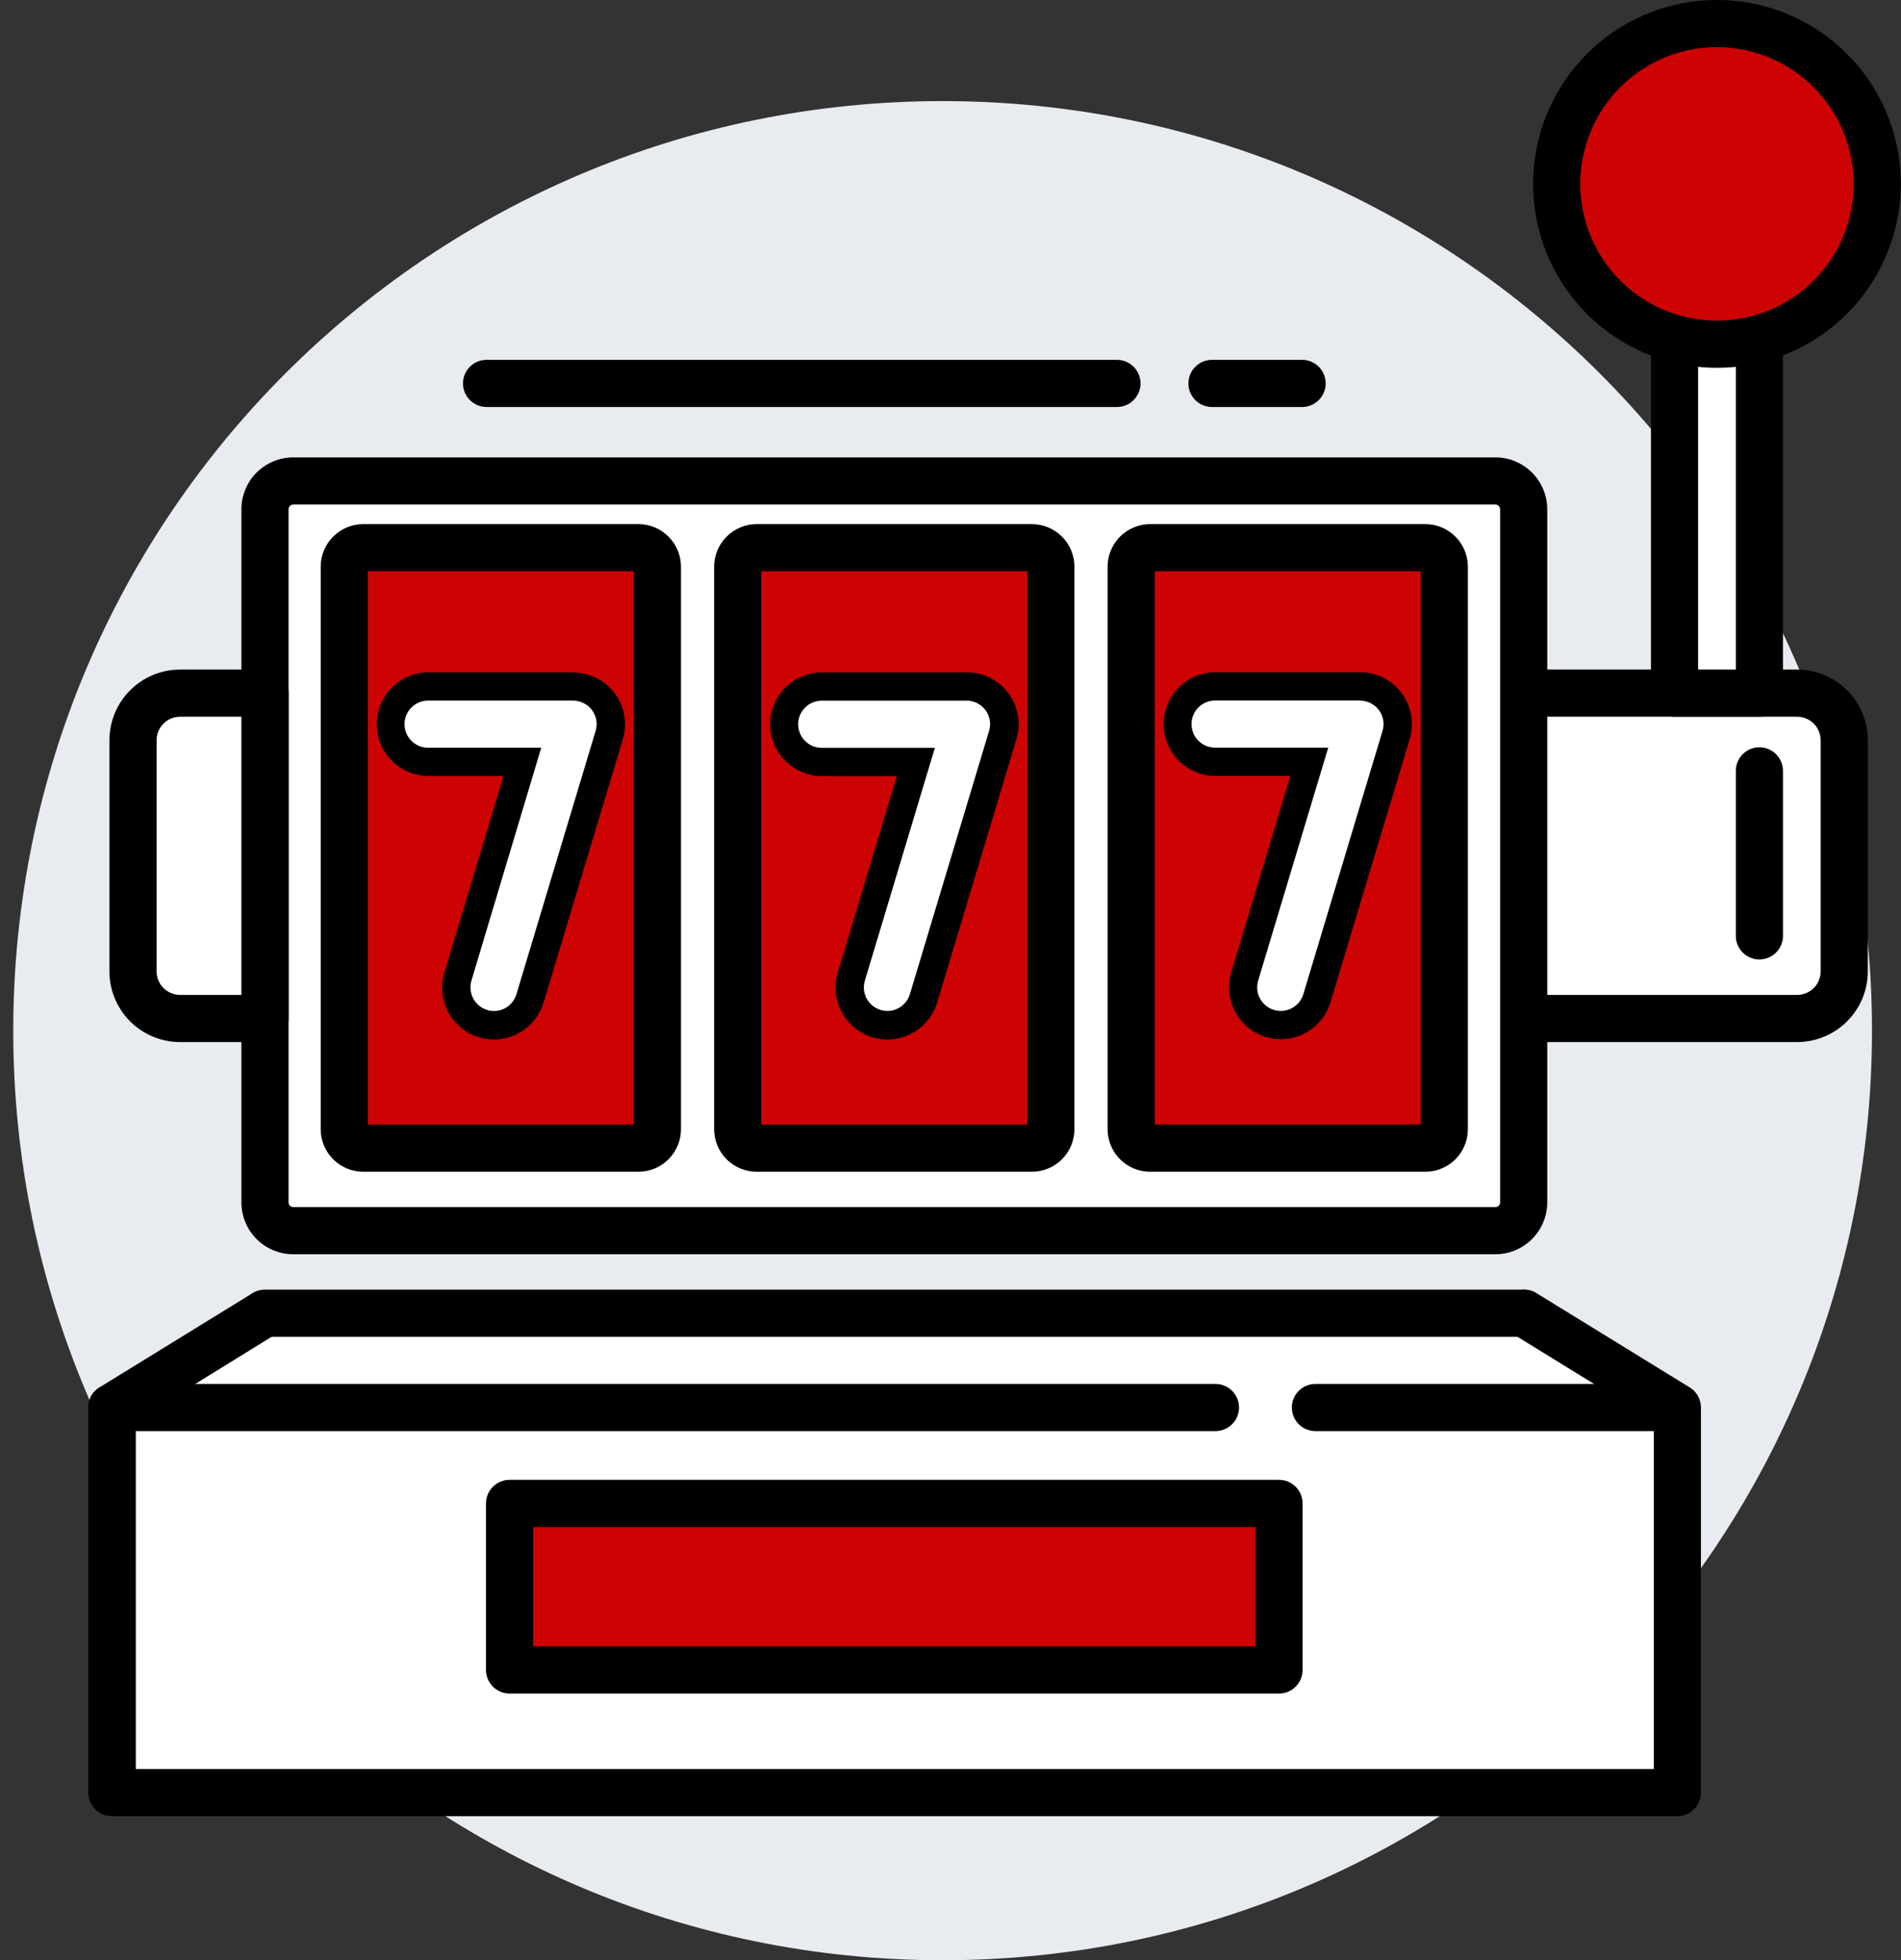 <?xml version="1.0" encoding="UTF-8"?> <svg xmlns="http://www.w3.org/2000/svg" width="97" height="100" viewBox="0 0 97 100" fill="none"><rect x="0" y="0" width="97" height="100" fill="#333333" stroke="none"/><g clip-path="url(#clip0_915_982)"><path d="M48.097 100C74.287 100 95.519 78.769 95.519 52.579C95.519 26.389 74.287 5.157 48.097 5.157C21.907 5.157 0.676 26.389 0.676 52.579C0.676 78.769 21.907 100 48.097 100Z" fill="#E8ECF0"></path><path d="M56.993 20.763H24.827C24.508 20.763 24.202 20.636 23.976 20.41C23.751 20.185 23.624 19.879 23.624 19.56C23.624 19.241 23.751 18.935 23.976 18.709C24.202 18.484 24.508 18.357 24.827 18.357H56.993C57.312 18.357 57.618 18.484 57.843 18.709C58.069 18.935 58.196 19.241 58.196 19.56C58.196 19.879 58.069 20.185 57.843 20.41C57.618 20.636 57.312 20.763 56.993 20.763Z" fill="black"></path><path d="M66.441 20.763H61.842C61.523 20.763 61.217 20.636 60.992 20.41C60.766 20.185 60.639 19.879 60.639 19.56C60.639 19.241 60.766 18.935 60.992 18.709C61.217 18.484 61.523 18.357 61.842 18.357H66.441C66.76 18.357 67.066 18.484 67.292 18.709C67.517 18.935 67.644 19.241 67.644 19.56C67.644 19.879 67.517 20.185 67.292 20.41C67.066 20.636 66.76 20.763 66.441 20.763Z" fill="black"></path><path d="M77.747 66.992L85.565 71.803V91.446H5.703V71.803L13.521 66.992" fill="white"></path><path d="M85.565 92.649H5.703C5.384 92.649 5.078 92.522 4.853 92.297C4.627 92.071 4.501 91.765 4.501 91.446V71.803C4.501 71.598 4.553 71.396 4.653 71.216C4.754 71.037 4.898 70.886 5.073 70.778L12.891 65.968C13.162 65.816 13.481 65.775 13.782 65.854C14.082 65.932 14.341 66.124 14.503 66.389C14.665 66.654 14.719 66.971 14.652 67.275C14.586 67.578 14.405 67.844 14.146 68.017L6.93 72.477V90.243H84.386V72.477L77.141 68.017C77.006 67.934 76.889 67.826 76.797 67.698C76.704 67.57 76.638 67.425 76.601 67.271C76.564 67.118 76.558 66.958 76.583 66.802C76.608 66.646 76.664 66.496 76.746 66.362C76.829 66.227 76.938 66.111 77.066 66.018C77.194 65.925 77.338 65.859 77.492 65.822C77.646 65.785 77.805 65.779 77.961 65.804C78.117 65.829 78.267 65.885 78.401 65.968L86.219 70.778C86.394 70.886 86.539 71.037 86.639 71.216C86.739 71.396 86.792 71.598 86.792 71.803V91.446C86.792 91.606 86.76 91.764 86.698 91.912C86.636 92.06 86.545 92.193 86.431 92.305C86.317 92.417 86.181 92.505 86.032 92.564C85.884 92.623 85.725 92.652 85.565 92.649Z" fill="black"></path><path d="M77.747 68.195H13.521C13.202 68.195 12.896 68.068 12.671 67.843C12.445 67.617 12.318 67.311 12.318 66.992C12.318 66.673 12.445 66.367 12.671 66.142C12.896 65.916 13.202 65.79 13.521 65.79H77.747C78.066 65.79 78.372 65.916 78.597 66.142C78.823 66.367 78.95 66.673 78.95 66.992C78.95 67.311 78.823 67.617 78.597 67.843C78.372 68.068 78.066 68.195 77.747 68.195Z" fill="black"></path><path d="M62.02 73.006H5.703C5.384 73.006 5.078 72.879 4.853 72.654C4.627 72.428 4.501 72.122 4.501 71.803C4.501 71.484 4.627 71.178 4.853 70.953C5.078 70.727 5.384 70.6 5.703 70.6H62.02C62.339 70.6 62.645 70.727 62.87 70.953C63.096 71.178 63.223 71.484 63.223 71.803C63.223 72.122 63.096 72.428 62.87 72.654C62.645 72.879 62.339 73.006 62.02 73.006Z" fill="black"></path><path d="M76.304 35.36H91.699C92.015 35.36 92.327 35.423 92.619 35.543C92.911 35.664 93.176 35.842 93.4 36.065C93.623 36.288 93.8 36.553 93.921 36.845C94.042 37.137 94.104 37.45 94.104 37.766V49.553C94.104 49.868 94.042 50.181 93.921 50.473C93.8 50.765 93.623 51.03 93.4 51.254C93.176 51.477 92.911 51.654 92.619 51.775C92.327 51.896 92.015 51.958 91.699 51.958H76.304V35.36Z" fill="white"></path><path d="M91.699 53.161H76.304C75.985 53.161 75.679 53.034 75.453 52.809C75.228 52.583 75.101 52.277 75.101 51.958V35.36C75.101 35.041 75.228 34.735 75.453 34.51C75.679 34.284 75.985 34.158 76.304 34.158H91.699C92.655 34.159 93.572 34.539 94.249 35.216C94.925 35.892 95.306 36.809 95.307 37.766V49.553C95.306 50.509 94.925 51.426 94.249 52.103C93.572 52.779 92.655 53.16 91.699 53.161ZM77.507 50.755H91.699C92.018 50.755 92.324 50.629 92.549 50.403C92.775 50.178 92.901 49.872 92.901 49.553V37.766C92.901 37.447 92.775 37.141 92.549 36.915C92.324 36.69 92.018 36.563 91.699 36.563H77.507V50.755Z" fill="black"></path><path d="M85.565 73.006H67.12C66.801 73.006 66.495 72.879 66.269 72.654C66.044 72.428 65.917 72.122 65.917 71.803C65.917 71.484 66.044 71.178 66.269 70.953C66.495 70.727 66.801 70.6 67.12 70.6H85.565C85.884 70.6 86.19 70.727 86.415 70.953C86.641 71.178 86.767 71.484 86.767 71.803C86.767 72.122 86.641 72.428 86.415 72.654C86.19 72.879 85.884 73.006 85.565 73.006Z" fill="black"></path><path d="M76.304 24.536H14.964C14.167 24.536 13.521 25.182 13.521 25.979V61.339C13.521 62.136 14.167 62.783 14.964 62.783H76.304C77.101 62.783 77.747 62.136 77.747 61.339V25.979C77.747 25.182 77.101 24.536 76.304 24.536Z" fill="white"></path><path d="M76.304 63.985H14.964C14.263 63.985 13.59 63.707 13.093 63.21C12.597 62.714 12.318 62.041 12.318 61.339V25.979C12.318 25.277 12.597 24.604 13.093 24.108C13.59 23.612 14.263 23.333 14.964 23.333H76.304C77.005 23.334 77.677 23.613 78.173 24.109C78.669 24.605 78.948 25.278 78.95 25.979V61.339C78.948 62.041 78.669 62.713 78.173 63.209C77.677 63.705 77.005 63.984 76.304 63.985ZM14.964 25.738C14.901 25.738 14.839 25.764 14.794 25.809C14.749 25.854 14.724 25.915 14.724 25.979V61.339C14.724 61.403 14.749 61.464 14.794 61.51C14.839 61.555 14.901 61.58 14.964 61.58H76.304C76.368 61.58 76.429 61.555 76.474 61.51C76.519 61.464 76.544 61.403 76.544 61.339V25.979C76.544 25.915 76.519 25.854 76.474 25.809C76.429 25.764 76.368 25.738 76.304 25.738H14.964Z" fill="black"></path><path d="M13.516 51.958H9.186C8.548 51.958 7.937 51.705 7.486 51.254C7.034 50.802 6.781 50.191 6.781 49.553L6.781 37.766C6.781 37.128 7.034 36.516 7.486 36.065C7.937 35.614 8.548 35.36 9.186 35.36H13.516L13.516 51.958Z" fill="white"></path><path d="M13.521 53.161H9.191C8.234 53.161 7.317 52.781 6.64 52.104C5.963 51.427 5.583 50.51 5.583 49.553V37.766C5.583 36.809 5.963 35.891 6.64 35.214C7.317 34.538 8.234 34.158 9.191 34.158H13.521C13.84 34.158 14.146 34.284 14.372 34.51C14.597 34.735 14.724 35.041 14.724 35.36V51.958C14.724 52.277 14.597 52.583 14.372 52.809C14.146 53.034 13.84 53.161 13.521 53.161ZM9.191 36.563C8.872 36.563 8.566 36.69 8.341 36.915C8.115 37.141 7.989 37.447 7.989 37.766V49.553C7.989 49.872 8.115 50.178 8.341 50.403C8.566 50.629 8.872 50.755 9.191 50.755H12.318V36.563H9.191Z" fill="black"></path><path d="M89.774 17.512V35.36H85.445V17.608" fill="white"></path><path d="M89.774 36.563H85.445C85.126 36.563 84.82 36.436 84.594 36.211C84.368 35.985 84.242 35.679 84.242 35.36V17.608C84.242 17.289 84.368 16.983 84.594 16.758C84.82 16.532 85.126 16.405 85.445 16.405C85.763 16.405 86.069 16.532 86.295 16.758C86.52 16.983 86.647 17.289 86.647 17.608V34.158H88.572V17.512C88.572 17.193 88.698 16.887 88.924 16.661C89.149 16.436 89.455 16.309 89.774 16.309C90.093 16.309 90.399 16.436 90.625 16.661C90.85 16.887 90.977 17.193 90.977 17.512V35.36C90.977 35.679 90.85 35.985 90.625 36.211C90.399 36.436 90.093 36.563 89.774 36.563Z" fill="black"></path><path d="M87.609 17.56C92.126 17.56 95.788 13.898 95.788 9.381C95.788 4.864 92.126 1.203 87.609 1.203C83.093 1.203 79.431 4.864 79.431 9.381C79.431 13.898 83.093 17.56 87.609 17.56Z" fill="#CD0303"></path><path d="M87.609 18.763C85.754 18.763 83.94 18.212 82.397 17.182C80.855 16.151 79.652 14.686 78.942 12.971C78.232 11.257 78.046 9.371 78.408 7.551C78.77 5.731 79.664 4.06 80.976 2.748C82.288 1.436 83.959 0.542 85.779 0.18C87.599 -0.182 89.485 0.004 91.2 0.714C92.914 1.424 94.379 2.627 95.41 4.169C96.441 5.712 96.991 7.526 96.991 9.381C96.988 11.869 95.999 14.253 94.24 16.012C92.481 17.771 90.097 18.76 87.609 18.763ZM87.609 2.405C86.23 2.405 84.881 2.815 83.734 3.581C82.587 4.348 81.693 5.437 81.165 6.712C80.637 7.986 80.498 9.389 80.768 10.742C81.037 12.095 81.701 13.338 82.677 14.314C83.652 15.29 84.895 15.954 86.249 16.223C87.602 16.492 89.004 16.354 90.279 15.826C91.554 15.298 92.643 14.404 93.41 13.257C94.176 12.11 94.585 10.761 94.585 9.381C94.584 7.532 93.849 5.758 92.541 4.45C91.233 3.142 89.459 2.407 87.609 2.405Z" fill="black"></path><path d="M32.582 27.942H18.529C17.998 27.942 17.567 28.373 17.567 28.904V57.611C17.567 58.142 17.998 58.573 18.529 58.573H32.582C33.113 58.573 33.544 58.142 33.544 57.611V28.904C33.544 28.373 33.113 27.942 32.582 27.942Z" fill="#CD0303"></path><path d="M32.582 59.776H18.529C17.956 59.775 17.406 59.546 17 59.14C16.594 58.735 16.366 58.185 16.364 57.611V28.904C16.366 28.33 16.594 27.78 17 27.375C17.406 26.969 17.956 26.74 18.529 26.739H32.582C33.156 26.74 33.706 26.969 34.111 27.375C34.517 27.78 34.746 28.33 34.747 28.904V57.611C34.746 58.185 34.517 58.735 34.111 59.14C33.706 59.546 33.156 59.775 32.582 59.776ZM18.77 57.37H32.341V29.145H18.77V57.37Z" fill="black"></path><path d="M52.658 27.942H38.605C38.074 27.942 37.643 28.373 37.643 28.904V57.611C37.643 58.142 38.074 58.573 38.605 58.573H52.658C53.189 58.573 53.62 58.142 53.62 57.611V28.904C53.62 28.373 53.189 27.942 52.658 27.942Z" fill="#CD0303"></path><path d="M52.658 59.776H38.605C38.032 59.775 37.482 59.546 37.076 59.14C36.67 58.735 36.442 58.185 36.44 57.611V28.904C36.442 28.33 36.67 27.78 37.076 27.375C37.482 26.969 38.032 26.74 38.605 26.739H52.658C53.232 26.74 53.782 26.969 54.187 27.375C54.593 27.78 54.822 28.33 54.823 28.904V57.611C54.822 58.185 54.593 58.735 54.187 59.14C53.782 59.546 53.232 59.775 52.658 59.776ZM38.846 57.37H52.417V29.145H38.846V57.37Z" fill="black"></path><path d="M72.734 27.942H58.681C58.15 27.942 57.719 28.373 57.719 28.904V57.611C57.719 58.142 58.15 58.573 58.681 58.573H72.734C73.265 58.573 73.696 58.142 73.696 57.611V28.904C73.696 28.373 73.265 27.942 72.734 27.942Z" fill="#CD0303"></path><path d="M72.734 59.776H58.681C58.108 59.775 57.558 59.546 57.152 59.14C56.746 58.735 56.518 58.185 56.516 57.611V28.904C56.518 28.33 56.746 27.78 57.152 27.375C57.558 26.969 58.108 26.74 58.681 26.739H72.734C73.308 26.74 73.858 26.969 74.263 27.375C74.669 27.78 74.898 28.33 74.899 28.904V57.611C74.898 58.185 74.669 58.735 74.263 59.14C73.858 59.546 73.308 59.775 72.734 59.776ZM58.922 57.37H72.493V29.145H58.922V57.37Z" fill="black"></path><path d="M65.359 52.3C65.171 52.299 64.985 52.271 64.806 52.218C64.563 52.145 64.336 52.025 64.14 51.865C63.943 51.704 63.781 51.507 63.661 51.283C63.541 51.06 63.467 50.815 63.442 50.562C63.417 50.31 63.442 50.055 63.516 49.812L66.807 38.858H61.996C61.486 38.858 60.996 38.655 60.635 38.294C60.274 37.933 60.072 37.444 60.072 36.934C60.072 36.423 60.274 35.934 60.635 35.573C60.996 35.212 61.486 35.009 61.996 35.009H69.371C69.672 35.01 69.968 35.08 70.236 35.215C70.504 35.351 70.737 35.547 70.915 35.788C71.094 36.029 71.214 36.308 71.266 36.602C71.317 36.897 71.3 37.2 71.214 37.487L67.177 50.919C67.061 51.313 66.822 51.66 66.495 51.908C66.168 52.157 65.77 52.294 65.359 52.3Z" fill="white"></path><path d="M69.395 35.74C69.582 35.741 69.766 35.785 69.933 35.868C70.1 35.952 70.245 36.073 70.357 36.221C70.47 36.372 70.545 36.546 70.578 36.731C70.61 36.915 70.599 37.105 70.545 37.285L66.504 50.717C66.429 50.964 66.277 51.18 66.07 51.334C65.863 51.488 65.612 51.572 65.354 51.573C65.237 51.572 65.12 51.554 65.008 51.52C64.856 51.476 64.715 51.401 64.592 51.302C64.469 51.202 64.367 51.08 64.292 50.94C64.217 50.801 64.17 50.649 64.154 50.492C64.138 50.334 64.154 50.175 64.199 50.024L67.774 38.141H62.001C61.682 38.141 61.376 38.014 61.15 37.789C60.925 37.563 60.798 37.257 60.798 36.938C60.798 36.619 60.925 36.313 61.15 36.088C61.376 35.862 61.682 35.736 62.001 35.736H69.376M69.376 34.292H62.02C61.318 34.292 60.645 34.571 60.149 35.067C59.653 35.563 59.374 36.237 59.374 36.938C59.374 37.64 59.653 38.313 60.149 38.809C60.645 39.306 61.318 39.584 62.02 39.584H65.84L62.824 49.61C62.623 50.282 62.696 51.006 63.028 51.624C63.36 52.241 63.923 52.702 64.594 52.906C64.843 52.978 65.1 53.015 65.359 53.017C65.927 53.013 66.479 52.829 66.934 52.489C67.389 52.15 67.724 51.674 67.889 51.131L71.931 37.703C72.05 37.308 72.075 36.89 72.004 36.483C71.933 36.076 71.768 35.691 71.521 35.36C71.275 35.028 70.954 34.759 70.585 34.574C70.216 34.388 69.808 34.292 69.395 34.292H69.376Z" fill="black"></path><path d="M45.283 52.3C45.096 52.299 44.909 52.271 44.73 52.218C44.487 52.145 44.26 52.025 44.064 51.865C43.867 51.704 43.705 51.507 43.585 51.283C43.465 51.06 43.391 50.815 43.366 50.562C43.341 50.31 43.366 50.055 43.44 49.812L46.731 38.858H41.92C41.41 38.858 40.92 38.655 40.559 38.294C40.198 37.933 39.996 37.444 39.996 36.934C39.996 36.423 40.198 35.934 40.559 35.573C40.92 35.212 41.41 35.009 41.92 35.009H49.295C49.596 35.01 49.892 35.08 50.16 35.215C50.428 35.351 50.661 35.547 50.84 35.788C51.018 36.029 51.138 36.308 51.19 36.602C51.241 36.897 51.224 37.2 51.138 37.487L47.101 50.919C46.985 51.313 46.746 51.66 46.419 51.908C46.092 52.157 45.694 52.294 45.283 52.3Z" fill="white"></path><path d="M49.319 35.74C49.506 35.741 49.69 35.785 49.857 35.868C50.023 35.952 50.169 36.073 50.281 36.221C50.394 36.372 50.469 36.546 50.502 36.731C50.534 36.915 50.523 37.105 50.469 37.285L46.428 50.717C46.353 50.964 46.202 51.181 45.995 51.335C45.787 51.489 45.536 51.573 45.278 51.573C45.161 51.572 45.044 51.554 44.932 51.52C44.628 51.429 44.374 51.221 44.223 50.943C44.073 50.664 44.038 50.337 44.128 50.034L47.703 38.151H41.93C41.611 38.151 41.305 38.024 41.079 37.798C40.854 37.573 40.727 37.267 40.727 36.948C40.727 36.629 40.854 36.323 41.079 36.097C41.305 35.872 41.611 35.745 41.93 35.745H49.305M49.305 34.302H41.944C41.242 34.302 40.569 34.581 40.073 35.077C39.577 35.573 39.298 36.246 39.298 36.948C39.298 37.65 39.577 38.323 40.073 38.819C40.569 39.315 41.242 39.594 41.944 39.594H45.764L42.748 49.62C42.545 50.292 42.618 51.017 42.95 51.636C43.282 52.255 43.846 52.717 44.518 52.92C44.767 52.992 45.024 53.029 45.283 53.031C45.854 53.029 46.409 52.844 46.866 52.503C47.323 52.161 47.659 51.682 47.823 51.135L51.864 37.708C51.984 37.313 52.009 36.895 51.938 36.488C51.867 36.081 51.701 35.696 51.455 35.365C51.208 35.033 50.888 34.764 50.519 34.578C50.149 34.393 49.742 34.297 49.329 34.297L49.305 34.302Z" fill="black"></path><path d="M25.212 52.3C25.024 52.299 24.838 52.271 24.658 52.218C24.415 52.145 24.189 52.025 23.993 51.865C23.796 51.704 23.633 51.507 23.514 51.283C23.394 51.06 23.319 50.815 23.294 50.562C23.27 50.31 23.295 50.055 23.369 49.812L26.655 38.867H21.844C21.334 38.867 20.844 38.665 20.483 38.304C20.122 37.943 19.92 37.453 19.92 36.943C19.92 36.433 20.122 35.943 20.483 35.582C20.844 35.221 21.334 35.019 21.844 35.019H29.243C29.544 35.019 29.84 35.09 30.108 35.225C30.376 35.361 30.609 35.557 30.788 35.798C30.966 36.038 31.086 36.317 31.137 36.612C31.189 36.907 31.172 37.21 31.086 37.496L27.049 50.928C26.931 51.324 26.688 51.671 26.357 51.918C26.026 52.165 25.625 52.298 25.212 52.3Z" fill="white"></path><path d="M29.243 35.74C29.43 35.741 29.614 35.785 29.781 35.868C29.948 35.952 30.093 36.073 30.205 36.221C30.318 36.372 30.393 36.546 30.426 36.731C30.458 36.915 30.447 37.105 30.393 37.285L26.352 50.717C26.279 50.963 26.129 51.18 25.924 51.335C25.718 51.49 25.469 51.575 25.212 51.578C25.094 51.577 24.978 51.559 24.865 51.525C24.561 51.434 24.304 51.226 24.152 50.947C24 50.667 23.964 50.339 24.052 50.034L27.617 38.146H21.844C21.525 38.146 21.219 38.019 20.994 37.794C20.768 37.568 20.641 37.262 20.641 36.943C20.641 36.624 20.768 36.318 20.994 36.093C21.219 35.867 21.525 35.74 21.844 35.74H29.243ZM29.243 34.297H21.868C21.166 34.297 20.493 34.576 19.997 35.072C19.501 35.568 19.222 36.241 19.222 36.943C19.222 37.645 19.501 38.318 19.997 38.814C20.493 39.31 21.166 39.589 21.868 39.589H25.693L22.676 49.615C22.473 50.288 22.544 51.013 22.875 51.633C23.206 52.253 23.77 52.716 24.442 52.92C24.691 52.992 24.948 53.029 25.207 53.031C25.775 53.028 26.327 52.843 26.782 52.504C27.237 52.164 27.572 51.688 27.737 51.145L31.779 37.718C31.898 37.322 31.923 36.904 31.852 36.497C31.781 36.09 31.616 35.706 31.369 35.374C31.123 35.043 30.802 34.773 30.433 34.588C30.064 34.403 29.656 34.306 29.243 34.307V34.297Z" fill="black"></path><path d="M65.258 76.696H26.001V85.197H65.258V76.696Z" fill="#CD0303"></path><path d="M65.263 86.395H26.001C25.682 86.395 25.376 86.268 25.15 86.042C24.925 85.817 24.798 85.511 24.798 85.192V76.696C24.798 76.377 24.925 76.071 25.15 75.845C25.376 75.62 25.682 75.493 26.001 75.493H65.263C65.582 75.493 65.888 75.62 66.113 75.845C66.339 76.071 66.465 76.377 66.465 76.696V85.192C66.465 85.511 66.339 85.817 66.113 86.042C65.888 86.268 65.582 86.395 65.263 86.395ZM27.203 83.989H64.06V77.899H27.203V83.989Z" fill="black"></path><path d="M89.774 48.946C89.455 48.946 89.149 48.82 88.924 48.594C88.698 48.369 88.572 48.063 88.572 47.744V39.325C88.572 39.006 88.698 38.7 88.924 38.474C89.149 38.248 89.455 38.122 89.774 38.122C90.093 38.122 90.399 38.248 90.625 38.474C90.85 38.7 90.977 39.006 90.977 39.325V47.744C90.977 48.063 90.85 48.369 90.625 48.594C90.399 48.82 90.093 48.946 89.774 48.946Z" fill="black"></path></g><defs><clipPath id="clip0_915_982"><rect width="96.315" height="100" fill="white" transform="translate(0.676)"></rect></clipPath></defs></svg> 